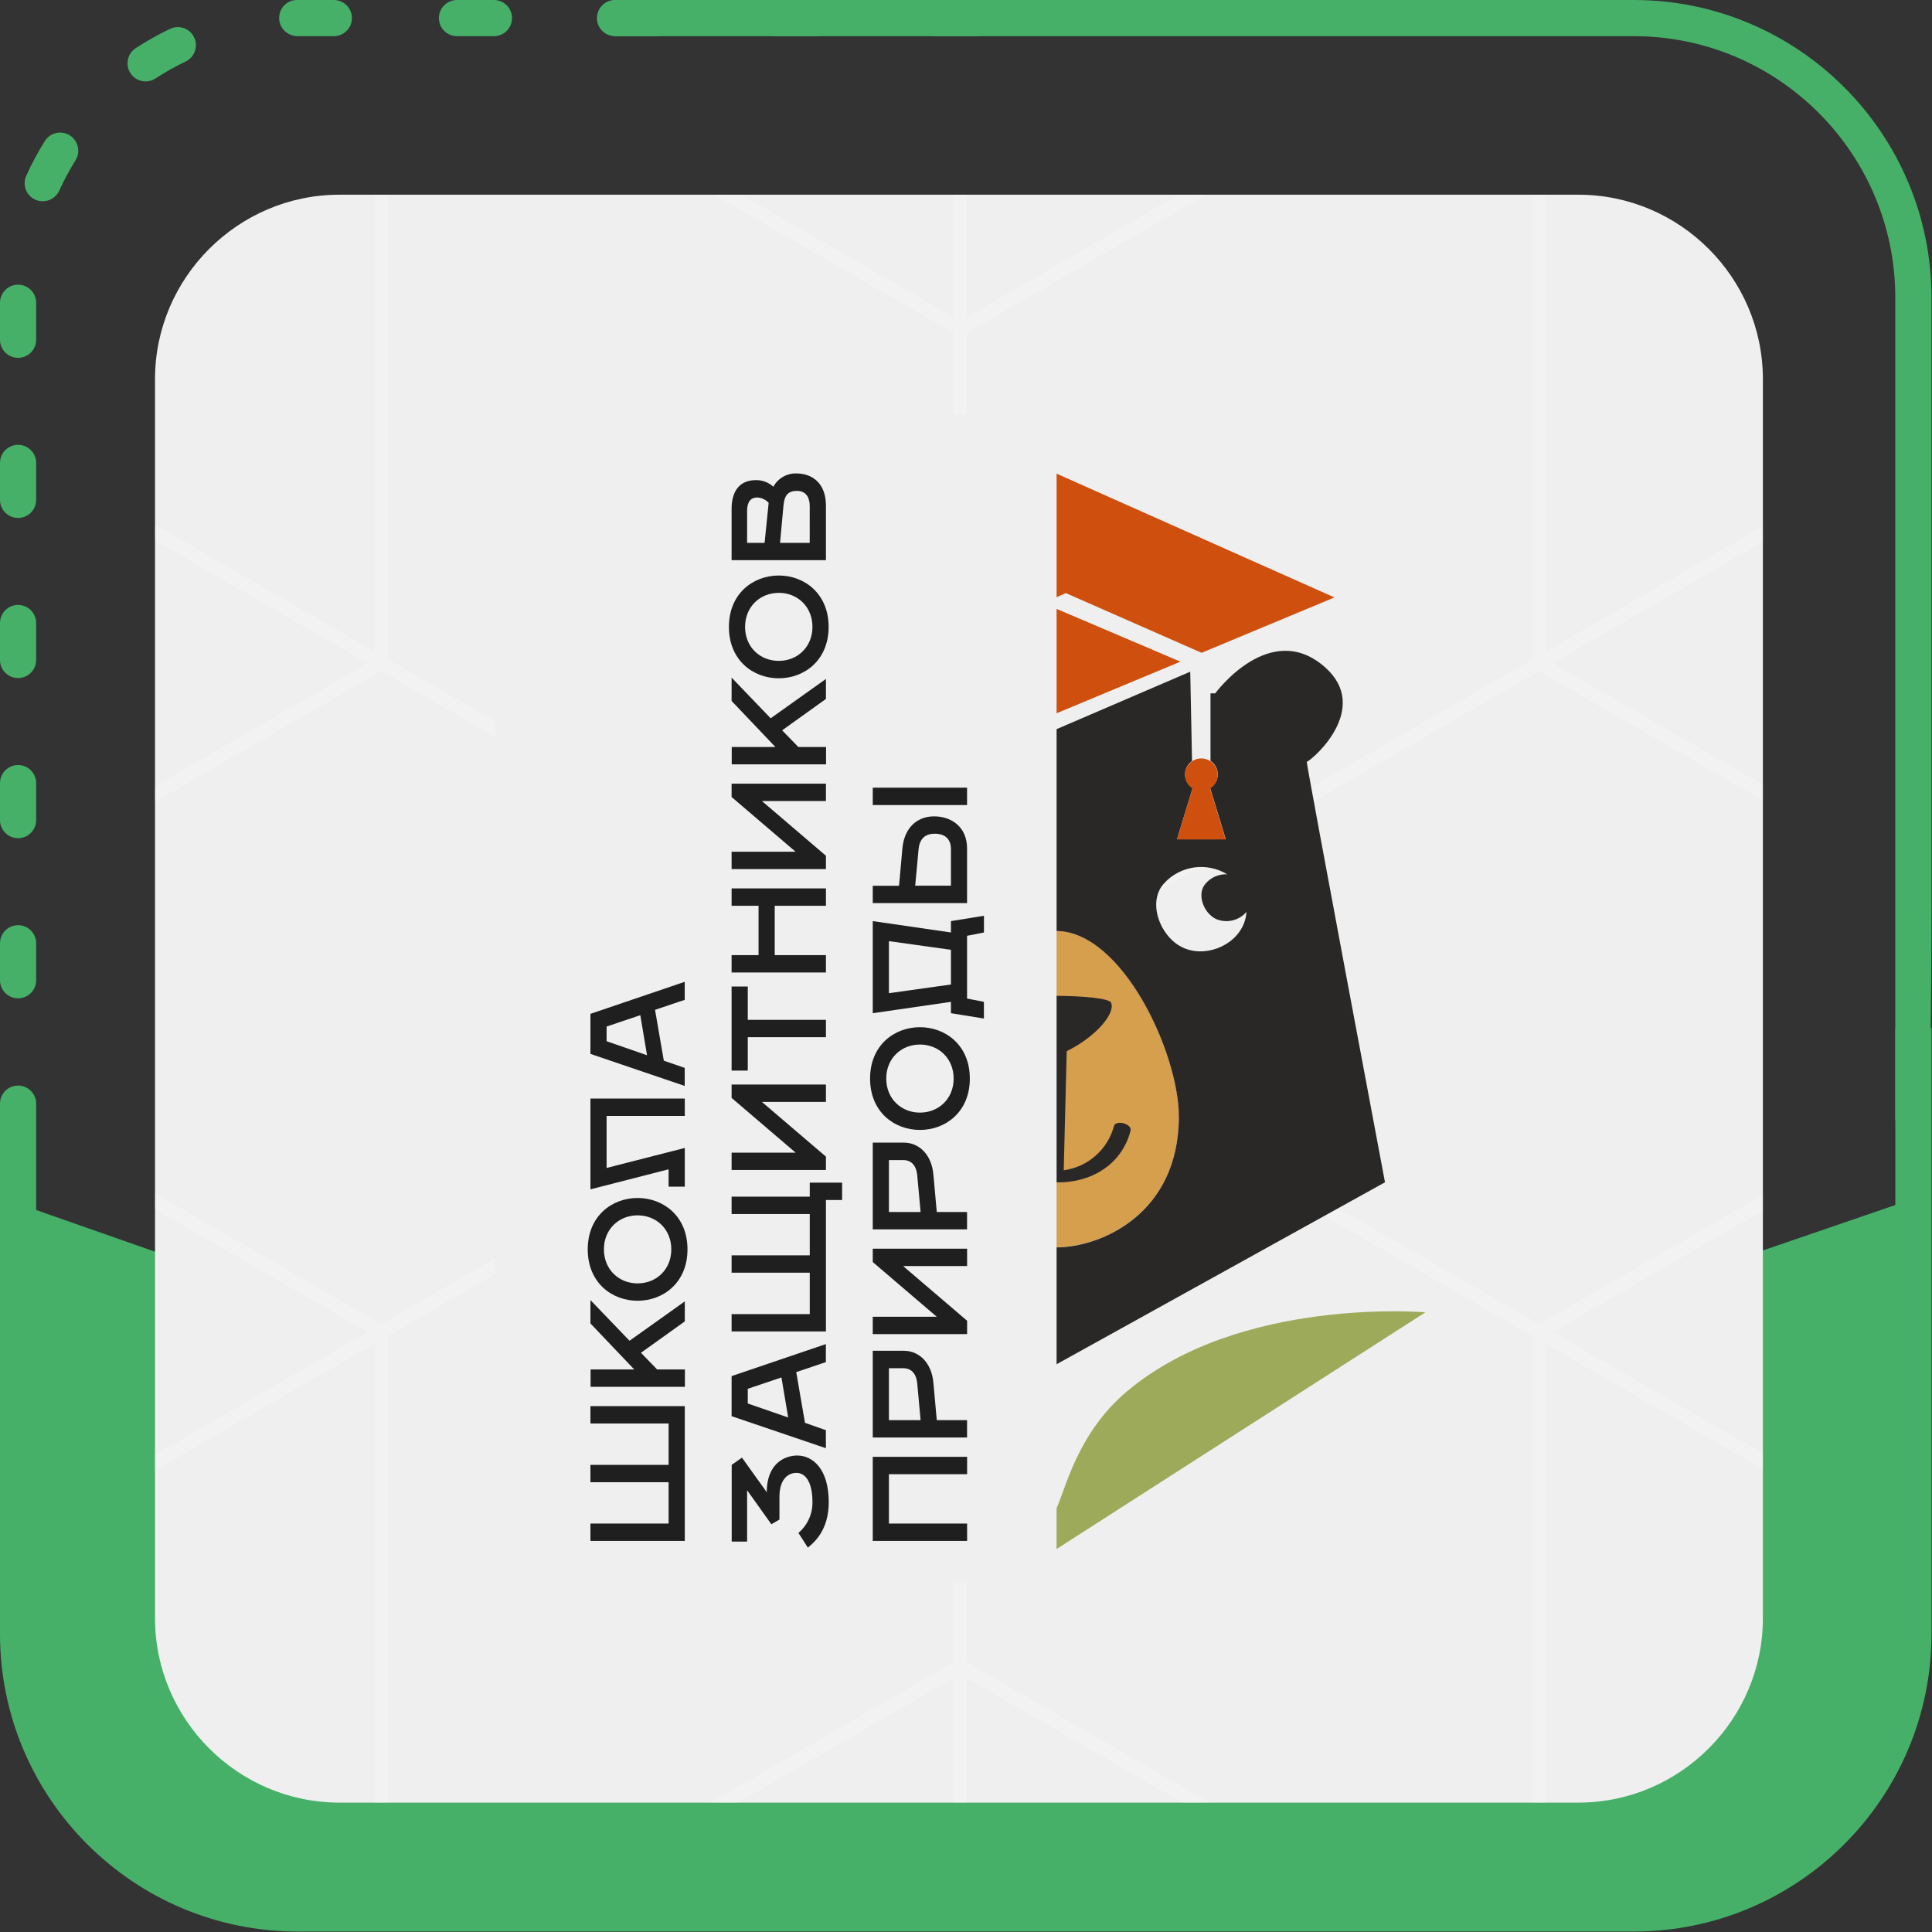 <?xml version="1.0" encoding="UTF-8"?> <svg xmlns="http://www.w3.org/2000/svg" width="1022" height="1022" viewBox="0 0 1022 1022" fill="none"><rect x="0" y="0" width="1022" height="1022" fill="#333333" stroke="none"/><path d="M9.567 528.089C4.282 528.089 0 523.807 0 518.521V498.979C0 493.693 4.282 489.411 9.567 489.411C14.853 489.411 19.135 493.693 19.135 498.979V518.521C19.135 523.807 14.853 528.089 9.567 528.089ZM9.567 443.378C4.282 443.378 0 439.096 0 433.811V414.268C0 408.983 4.282 404.701 9.567 404.701C14.853 404.701 19.135 408.983 19.135 414.268V433.811C19.135 439.096 14.853 443.378 9.567 443.378ZM9.567 358.683C4.282 358.683 0 354.401 0 349.116V329.573C0 324.288 4.282 320.006 9.567 320.006C14.853 320.006 19.135 324.288 19.135 329.573V349.116C19.135 354.401 14.853 358.683 9.567 358.683ZM9.567 273.988C4.282 273.988 0 269.706 0 264.421V244.878C0 239.593 4.282 235.311 9.567 235.311C14.853 235.311 19.135 239.593 19.135 244.878V264.421C19.135 269.706 14.853 273.988 9.567 273.988ZM9.567 189.278C4.282 189.278 0 184.996 0 179.71V160.168C0 154.882 4.282 150.6 9.567 150.6C14.853 150.6 19.135 154.882 19.135 160.168V179.71C19.135 184.996 14.853 189.278 9.567 189.278ZM22.601 106.465C21.284 106.465 19.95 106.198 18.664 105.618C13.849 103.438 11.716 97.776 13.896 92.96C16.735 86.671 20.044 80.507 23.699 74.641C26.491 70.156 32.388 68.791 36.889 71.583C41.375 74.375 42.755 80.288 39.948 84.773C36.733 89.933 33.847 95.345 31.337 100.865C29.722 104.363 26.24 106.465 22.601 106.465ZM77.041 43.069C73.92 43.069 70.846 41.548 69.011 38.724C66.125 34.301 67.364 28.373 71.802 25.471C77.606 21.691 83.707 18.256 89.933 15.276C94.701 12.986 100.411 15.01 102.701 19.778C104.975 24.546 102.967 30.255 98.199 32.545C92.725 35.164 87.377 38.175 82.264 41.501C80.648 42.567 78.829 43.069 77.041 43.069ZM515.385 19.135H495.842C490.556 19.135 486.275 14.853 486.275 9.567C486.275 4.282 490.556 0 495.842 0H515.385C520.67 0 524.952 4.282 524.952 9.567C524.968 14.853 520.67 19.135 515.385 19.135ZM430.69 19.135H411.147C405.861 19.135 401.58 14.853 401.58 9.567C401.58 4.282 405.861 0 411.147 0H430.69C435.975 0 440.257 4.282 440.257 9.567C440.257 14.853 435.975 19.135 430.69 19.135ZM345.995 19.135H326.452C321.166 19.135 316.885 14.853 316.885 9.567C316.885 4.282 321.166 0 326.452 0H345.995C351.28 0 355.562 4.282 355.562 9.567C355.562 14.853 351.28 19.135 345.995 19.135ZM261.284 19.135H241.741C236.456 19.135 232.174 14.853 232.174 9.567C232.174 4.282 236.456 0 241.741 0H261.284C266.57 0 270.851 4.282 270.851 9.567C270.851 14.853 266.57 19.135 261.284 19.135ZM176.589 19.135H157.423C152.137 19.135 147.667 14.853 147.667 9.567C147.667 4.282 151.761 0 157.046 0H176.589C181.875 0 186.156 4.282 186.156 9.567C186.156 14.853 181.875 19.135 176.589 19.135Z" fill="#46B068"></path><path d="M4.36 634.914V870.962C4.36 946.984 66.564 1009.19 142.585 1009.19H871.715C947.737 1009.19 1009.94 946.984 1009.94 870.962V634.914L501.692 809.307L4.36 634.914Z" fill="#46B068"></path><path d="M1002.58 592.5C1005.31 591.857 1008.23 592.5 1011.4 592.5C1018.3 705.953 1021.72 589.643 1021.72 477.084V157.423C1021.72 70.611 951.093 0 864.297 0H325.339C320.053 0 315.771 4.282 315.771 9.567C315.771 14.853 320.053 19.135 325.339 19.135H864.297C940.554 19.135 1002.58 81.166 1002.58 157.423V592.5Z" fill="#46B068"></path><path d="M1011.41 545.107C1008.25 545.107 1005.31 544.731 1002.6 544.072V864.313C1002.6 940.57 940.569 1002.6 864.312 1002.6H157.423C81.166 1002.6 19.135 940.57 19.135 864.313V583.816C19.135 578.53 14.853 574.248 9.568 574.248C4.282 574.248 0 578.53 0 583.816V864.329C0 951.141 70.626 1021.75 157.423 1021.75H864.312C951.125 1021.75 1021.73 951.125 1021.73 864.329V543.68C1018.6 544.589 1015.18 545.107 1011.41 545.107Z" fill="#46B068"></path><g clip-path="url(#clip0_675_41)"><path d="M834.97 953.557H179.556C125.9 953.557 82 909.657 82 856.001V200.556C82 146.9 125.9 103 179.556 103H834.985C888.641 103 932.541 146.9 932.541 200.556V856.001C932.541 909.641 888.641 953.557 834.97 953.557Z" fill="#EFEFEF"></path><path opacity="0.2" d="M507.895 -179.756L-104.605 173.994V881.494L507.895 1235.24L1120.39 881.494V173.994L507.895 -179.756ZM514.938 527.744L814.114 354.959L1113.29 527.744L814.114 700.529L514.938 527.744ZM201.675 700.529L-97.439 527.744L201.675 354.959L500.851 527.744L201.675 700.529ZM817.666 3.231L1113.32 173.994L817.666 344.757V3.231ZM810.592 348.832L511.417 521.617V176.047L810.592 3.262V348.832ZM504.373 521.617L205.197 348.832V3.262L504.373 176.047V521.617ZM198.123 344.727L-97.531 173.964L198.123 3.2V344.727ZM194.601 350.823L-101.053 521.586V180.091L194.601 350.854V350.823ZM194.601 704.604L-101.053 875.367V533.871L194.601 704.634V704.604ZM198.123 710.7V1052.23L-97.531 881.463L198.123 710.7ZM205.197 706.626L504.373 533.84V879.411L205.197 1052.2V706.626ZM511.417 533.84L810.592 706.626V1052.2L511.417 879.411V533.84ZM817.666 710.731L1113.35 881.494L817.666 1052.26V710.731ZM821.188 704.634L1116.84 533.871V875.367L821.188 704.604V704.634ZM821.188 350.854L1116.84 180.091V521.586L821.188 350.823V350.854ZM511.386 167.836V-173.659L807.039 -2.896L511.386 167.836ZM504.342 -173.659V167.836L208.688 -2.896L504.342 -173.659ZM504.342 887.621V1229.12L208.688 1058.35L504.342 887.621ZM511.386 1229.12V887.621L807.039 1058.35L511.386 1229.12Z" fill="white"></path><path d="M596.353 735.833C569.488 758.354 563.569 788.412 558.641 798.336C553.712 788.368 547.815 758.354 520.928 735.833C461.169 685.707 363.302 694.207 363.302 694.207L558.641 819.586L753.999 694.207C753.999 694.207 656.134 685.707 596.353 735.833Z" fill="#9DAA5A"></path><path d="M558.655 492.416C520.766 492.416 493.703 556.935 493.703 590.608C493.703 642.004 534.87 659.793 558.655 659.793C582.44 659.793 623.606 642.004 623.606 590.608C623.606 556.935 593.594 492.416 558.655 492.416Z" fill="#D69F4E"></path><path d="M624.416 350.011L551.829 319.077L563.799 313.732L635.614 345.323L705.891 316.032L558.65 250.439L411.408 316.032L558.65 377.419L624.416 350.011Z" fill="#CE4F0E"></path><path d="M691.271 403.008C695.32 401.101 724.979 374.527 701.107 353.123C671.931 327.052 642.844 366.771 642.844 366.771H640.336V402.459C641.534 403.253 642.514 404.333 643.186 405.6C643.858 406.867 644.201 408.282 644.184 409.715C644.166 411.148 643.789 412.554 643.086 413.805C642.383 415.055 641.377 416.111 640.16 416.875L648.366 443.866H622.667L630.875 416.875C629.673 416.117 628.678 415.075 627.979 413.841C627.279 412.607 626.898 411.221 626.867 409.805C626.837 408.388 627.158 406.986 627.804 405.724C628.45 404.461 629.398 403.378 630.566 402.569L629.62 355.313L558.64 385.831L487.33 355.313V366.837H474.458C474.458 366.837 445.349 327.118 416.196 353.189C392.301 374.505 421.96 401.167 426.009 403.073C426.448 403.292 384.666 625.418 384.666 625.418L558.64 721.813L732.638 625.418C732.638 625.418 690.832 403.292 691.271 403.073V403.008ZM472.962 504.814C461.191 498.921 454.59 480.715 463.479 471.141C467.604 466.573 473.206 463.588 479.311 462.704C485.416 461.819 491.639 463.092 496.901 466.3C494.771 466.21 492.647 466.596 490.686 467.43C488.725 468.264 486.977 469.525 485.569 471.119C480.619 476.509 484.294 486.587 490.85 489.873C493.599 491.097 496.671 491.4 499.608 490.736C502.543 490.072 505.184 488.478 507.132 486.192C507.007 488.289 506.547 490.352 505.768 492.304C500.949 504.529 484.733 510.707 472.962 504.814ZM558.64 659.857C534.855 659.857 493.689 642.068 493.689 590.671C493.689 556.999 520.752 492.48 558.64 492.48C593.58 492.48 623.592 556.999 623.592 590.671C623.592 642.068 582.425 659.857 558.64 659.857ZM658.004 488.492C653.207 500.717 636.969 506.895 625.198 501.002C613.427 495.109 606.848 477.013 615.737 467.329C619.862 462.761 625.463 459.776 631.569 458.892C637.674 458.007 643.898 459.28 649.159 462.488C647.027 462.388 644.9 462.77 642.938 463.605C640.976 464.439 639.229 465.705 637.828 467.307C632.855 472.697 636.529 482.775 643.086 486.061C645.835 487.281 648.907 487.583 651.842 486.919C654.778 486.256 657.418 484.663 659.368 482.38C659.243 484.477 658.783 486.54 658.004 488.492Z" fill="#2A2827"></path><path d="M529.757 530.138C527.425 535.659 533.586 541.574 537.986 545.671C542.566 549.565 547.614 552.877 553.014 555.53L554.598 619.063C548.367 618.203 542.529 615.537 537.81 611.396C533.092 607.255 529.701 601.821 528.063 595.775C527.117 592.116 518.228 594.46 519.262 598.141C524.169 617.047 541.419 625.898 558.647 625.46C575.897 625.898 593.125 617.047 598.054 598.141C598.999 594.46 590.111 592.116 589.252 595.775C587.612 601.825 584.219 607.26 579.497 611.402C574.774 615.543 568.93 618.208 562.695 619.063L564.279 556.055L565.269 555.552C580.099 547.972 590.111 535.944 587.756 530.423C585.776 525.735 531.87 525.494 529.889 530.16" fill="#2A2827"></path><path d="M648.33 444.074L640.123 417.061C641.702 416.061 642.912 414.577 643.572 412.833C644.232 411.089 644.306 409.18 643.782 407.39C643.259 405.601 642.167 404.029 640.671 402.911C639.173 401.793 637.352 401.188 635.481 401.188C633.609 401.188 631.788 401.793 630.291 402.911C628.794 404.029 627.702 405.601 627.178 407.39C626.655 409.18 626.729 411.089 627.389 412.833C628.049 414.577 629.259 416.061 630.838 417.061L622.631 444.074H648.33Z" fill="#CE4F0E"></path><rect x="262" y="219" width="296.921" height="617.13" fill="#EFEFEF"></rect><path fill-rule="evenodd" clip-rule="evenodd" d="M337.287 688.079C323.708 688.079 310.904 678.545 310.904 660.89C310.904 643.236 323.736 633.715 337.287 633.715C350.838 633.715 363.67 643.249 363.67 660.89C363.67 678.532 350.838 688.079 337.287 688.079ZM337.287 642.899C327.307 642.899 319.459 650.31 319.459 660.89C319.459 671.471 327.307 678.895 337.287 678.895C347.267 678.895 355.115 671.484 355.115 660.89C355.115 650.297 347.267 642.899 337.287 642.899ZM312.329 805.948V815.131H362.243V743.827H312.329V753.01H353.688V774.885H312.329V784.069H353.688V805.948H312.329ZM312.411 724.421V733.605H362.311V724.421H347.619L339.065 715.6L362.243 699.01V688.429L333.009 709.24L312.329 687.716V700.073L335.507 724.421H312.411ZM353.675 618.551V627.731H362.243V607.253L320.883 617.838V590.312H362.243V581.128H312.329V629.145L353.675 618.551ZM312.329 557.489V536.315L362.202 519.37V528.904L346.506 534.188L351.149 561.082L362.202 564.9V574.435L312.329 557.489ZM338.712 537.024L320.883 543.022V550.783L342.269 558.203L338.712 537.024ZM412.316 791.826C412.316 781.245 418.019 779.118 421.224 779.118C426.573 779.118 429.778 784.769 429.778 794.649C429.81 797.728 429.163 800.776 427.882 803.582C426.602 806.389 424.719 808.883 422.364 810.894L427.348 818.664C427.467 818.565 427.6 818.452 427.746 818.331C430.645 815.91 438.4 809.437 438.4 794.649C438.4 777.358 430.199 769.951 421.645 769.951C416.661 769.951 405.677 772.775 405.608 789.366L392.492 771.08L387.061 774.885V815.477H395.208V788.302L408.039 806.306L412.316 803.833V791.826ZM387.006 749.136V727.945L436.879 711.004V720.534L421.196 725.835L425.826 752.656L436.879 756.543V766.077L387.006 749.136ZM413.375 728.658L395.56 734.656V742.426L416.946 749.832L413.375 728.658ZM387.006 695.14V704.311H436.906V634.783H445.461V625.599H428.352V633.006H387.006V642.19H428.352V664.064H387.006V673.248H428.352V695.14H387.006ZM387.006 618.897V609.726H420.87L387.006 580.778V573.717H436.906V582.901H403.042L436.906 611.836V618.897H387.006ZM395.56 566.314V548.673H436.906V539.489H395.56V521.848H387.006V566.314H395.56ZM387.006 514.437V505.253H401.263V479.141H387.006V469.957H436.906V479.141H409.817V505.253H436.906V514.437H387.006ZM387.006 450.556V459.74H436.906V452.683L403.042 423.735H436.906V414.551H387.006V421.607L420.87 450.556H387.006ZM387.074 404.329V395.145H410.171L387.006 370.793V358.436L407.672 379.964L436.906 359.149V369.734L413.741 386.325L422.296 395.145H436.974V404.329H387.074ZM385.581 331.628C385.581 349.269 398.372 358.803 411.95 358.803C425.501 358.803 438.333 349.282 438.333 331.628C438.333 313.973 425.488 304.439 411.95 304.439C398.413 304.439 385.581 313.986 385.581 331.628ZM394.135 331.628C394.135 321.03 401.97 313.623 411.95 313.623V313.597C421.944 313.597 429.778 321.017 429.778 331.602C429.778 342.182 421.93 349.589 411.95 349.589C401.97 349.589 394.135 342.221 394.135 331.628ZM387.006 296.332V269.161C387.006 260.686 390.563 253.98 399.837 253.98C403.271 253.906 406.596 255.173 409.098 257.499C410.252 255.32 412 253.504 414.143 252.259C416.286 251.009 418.738 250.382 421.223 250.443C430.13 250.443 436.906 256.09 436.906 267.384V296.332H387.006ZM406.613 265.974C405.036 264.288 402.86 263.276 400.543 263.146C397.339 263.146 395.207 265.274 395.207 270.207V287.161H404.468L406.613 265.974ZM428.338 267.747C428.338 263.86 426.912 259.679 421.549 259.679C416.186 259.679 414.855 262.852 414.42 267.747L412.641 287.161H428.324L428.338 267.747ZM461.674 770.652V815.131H511.588V805.948H470.229V779.836H511.588V770.652H461.674ZM461.674 760.43V714.541H478.077C486.224 714.541 492.836 720.901 493.76 731.482L495.539 751.246H511.561V760.43H461.674ZM485.206 731.832C484.852 727.945 483.06 723.764 477.724 723.764H470.229V751.246H486.985L485.206 731.832ZM461.674 696.549V705.72H511.588V698.659L477.724 669.711H511.588V660.54H461.674V667.601L495.539 696.549H461.674ZM461.674 650.306V604.429H478.077C486.224 604.429 492.836 610.777 493.76 621.37L495.539 641.139H511.561V650.306H461.674ZM485.206 621.72C484.852 617.838 483.06 613.656 477.724 613.656H470.229V641.139H486.985L485.206 621.72ZM460.257 570.547C460.257 588.202 473.062 597.719 486.64 597.719C500.191 597.719 513.023 588.202 513.023 570.547C513.023 552.893 500.191 543.372 486.64 543.372C473.089 543.372 460.257 552.893 460.257 570.547ZM468.811 570.547C468.811 559.95 476.66 552.543 486.64 552.543C496.62 552.543 504.468 559.95 504.468 570.547C504.468 581.141 496.62 588.552 486.64 588.552C476.66 588.552 468.811 581.141 468.811 570.547ZM503.034 535.965V529.968L461.674 535.965V487.252L503.034 493.263V487.252L520.496 484.429V493.263L511.561 495.022V528.208L520.469 529.968V538.789L503.034 535.965ZM503.034 502.434L470.229 497.846V525.385L503.034 520.788V502.434ZM461.674 468.565V477.731H511.561V448.796C511.561 437.502 503.373 431.842 494.113 431.842C484.852 431.842 478.294 438.202 477.357 448.796L475.578 468.565H461.674ZM494.479 441.026C500.889 441.026 503.034 444.857 503.034 449.094V468.508H484.133L485.925 449.094C486.333 445.259 488.07 441.026 494.479 441.026ZM461.674 416.687V425.858H511.561V416.687H461.674Z" fill="black" fill-opacity="0.87"></path></g><defs><clipPath id="clip0_675_41"><rect width="850.541" height="850.557" fill="white" transform="translate(82 103)"></rect></clipPath></defs></svg> 